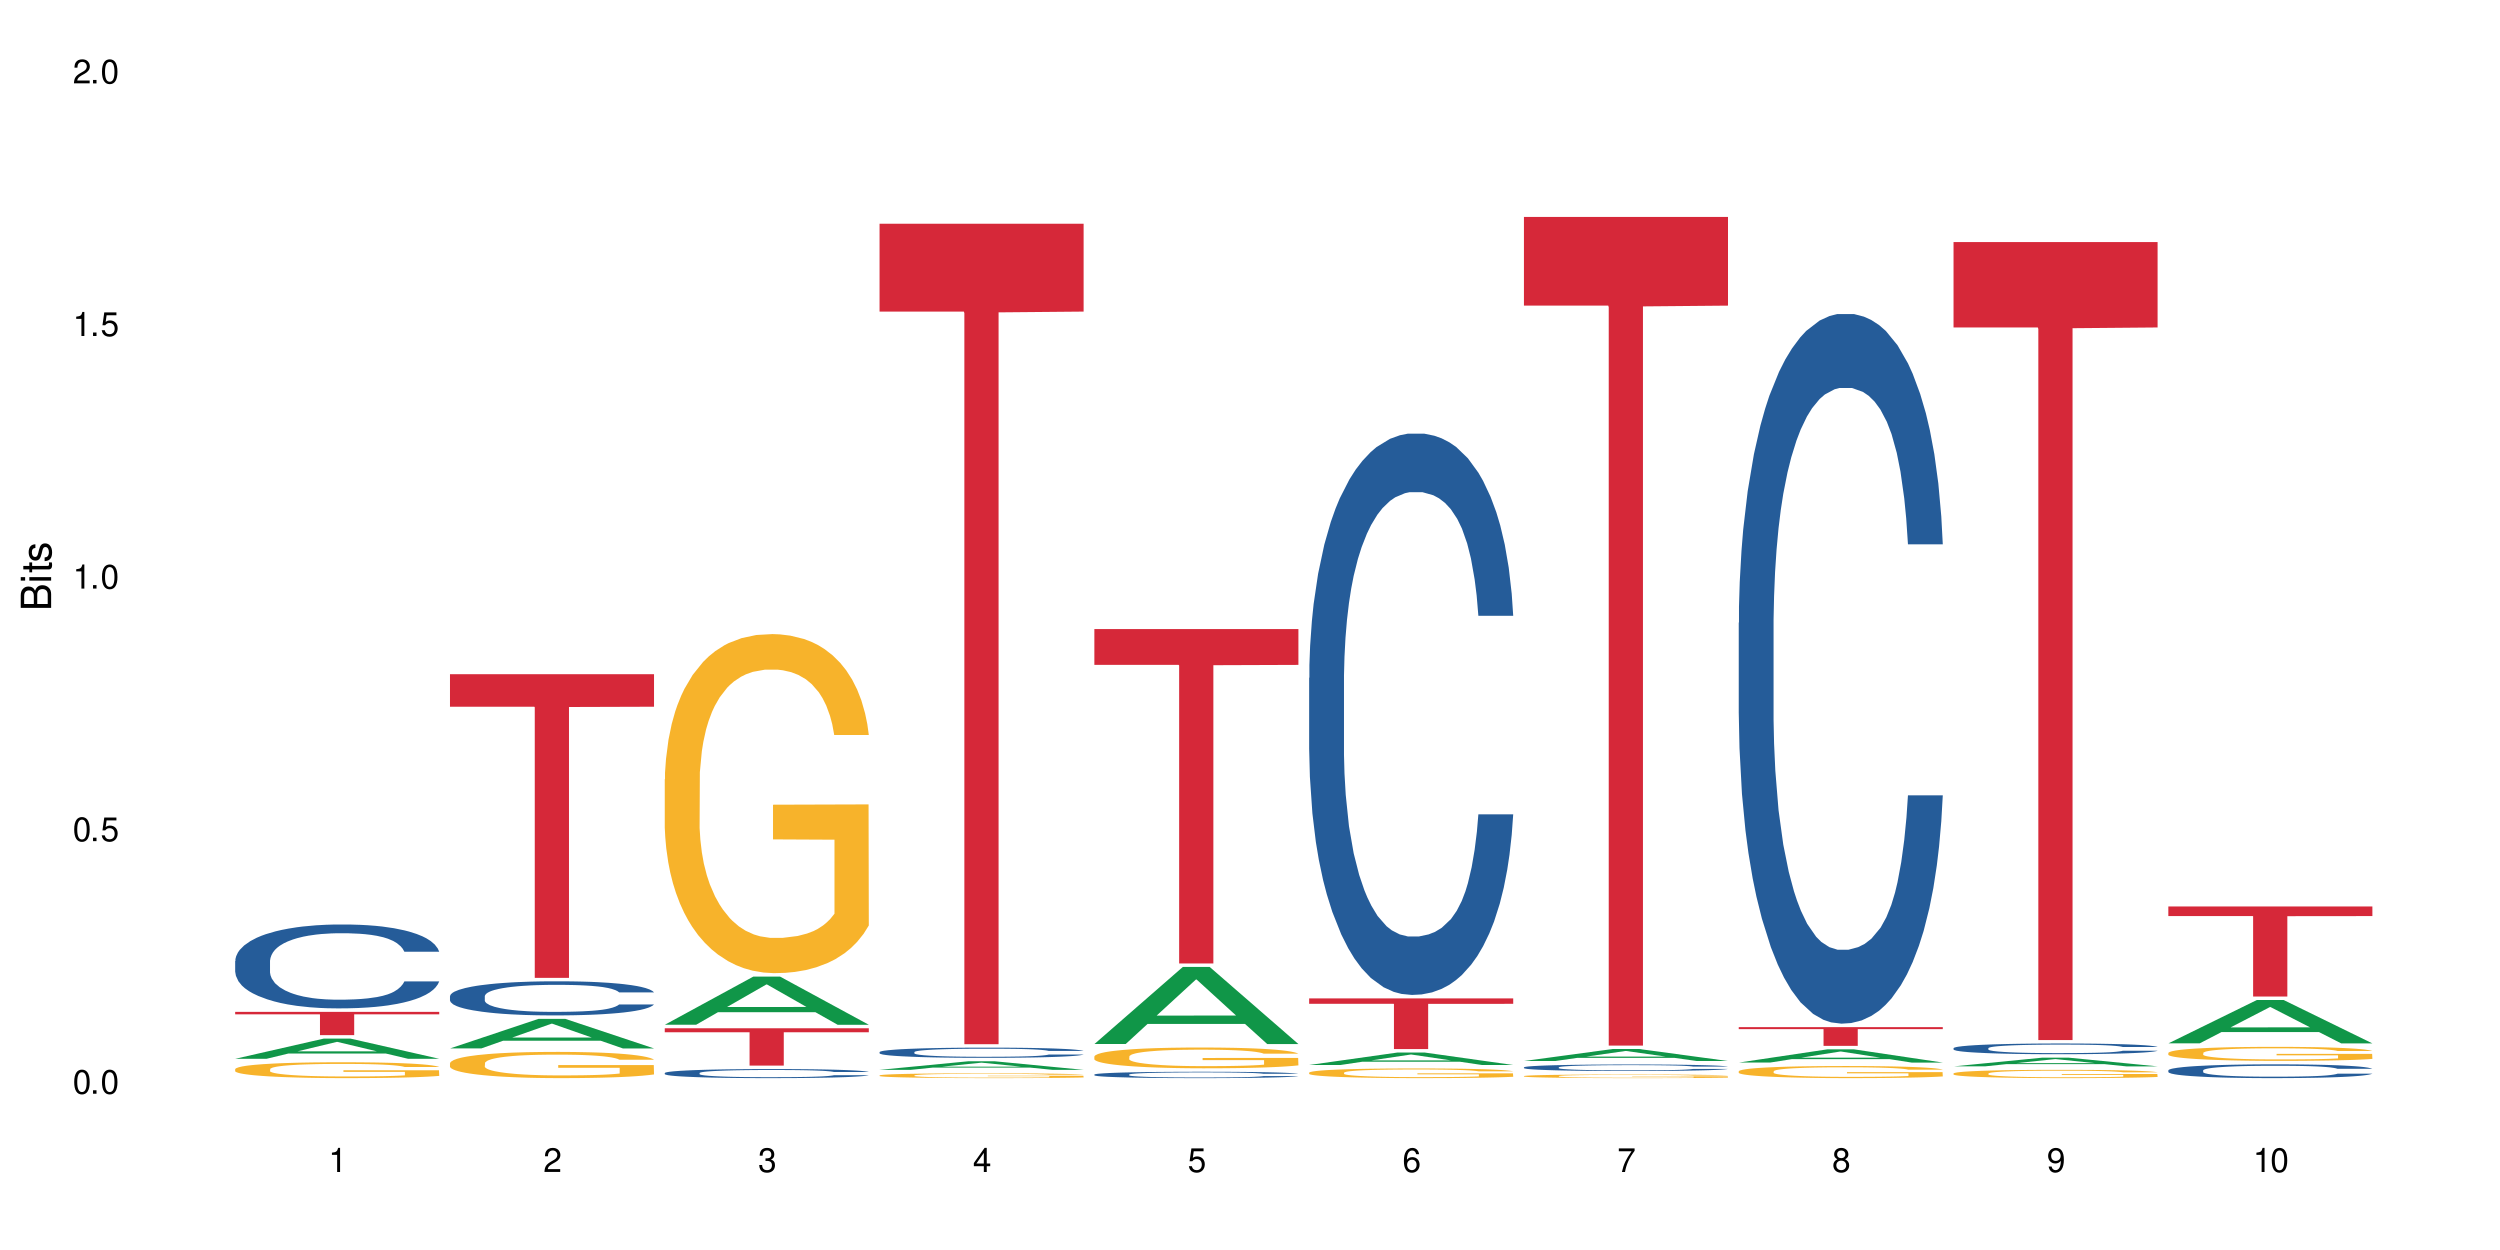 <?xml version="1.0" encoding="UTF-8"?>
<svg xmlns="http://www.w3.org/2000/svg" xmlns:xlink="http://www.w3.org/1999/xlink" width="720" height="360" viewBox="0 0 720 360">
<defs>
<g>
<g id="glyph-0-0">
</g>
<g id="glyph-0-1">
<path d="M 2.641 -6.938 C 2 -6.938 1.422 -6.656 1.078 -6.172 C 0.641 -5.562 0.406 -4.641 0.406 -3.359 C 0.406 -1.016 1.188 0.219 2.641 0.219 C 4.078 0.219 4.859 -1.016 4.859 -3.297 C 4.859 -4.641 4.656 -5.547 4.203 -6.172 C 3.844 -6.656 3.281 -6.938 2.641 -6.938 Z M 2.641 -6.188 C 3.547 -6.188 4 -5.25 4 -3.375 C 4 -1.406 3.562 -0.484 2.625 -0.484 C 1.734 -0.484 1.281 -1.438 1.281 -3.344 C 1.281 -5.25 1.734 -6.188 2.641 -6.188 Z M 2.641 -6.188 "/>
</g>
<g id="glyph-0-2">
<path d="M 1.828 -1 L 0.828 -1 L 0.828 0 L 1.828 0 Z M 1.828 -1 "/>
</g>
<g id="glyph-0-3">
<path d="M 4.562 -6.797 L 1.062 -6.797 L 0.547 -3.094 L 1.328 -3.094 C 1.719 -3.562 2.047 -3.734 2.578 -3.734 C 3.484 -3.734 4.062 -3.109 4.062 -2.094 C 4.062 -1.125 3.484 -0.531 2.578 -0.531 C 1.828 -0.531 1.375 -0.906 1.188 -1.672 L 0.328 -1.672 C 0.453 -1.109 0.547 -0.844 0.75 -0.594 C 1.125 -0.078 1.828 0.219 2.594 0.219 C 3.969 0.219 4.922 -0.781 4.922 -2.219 C 4.922 -3.562 4.031 -4.484 2.719 -4.484 C 2.25 -4.484 1.859 -4.359 1.469 -4.062 L 1.734 -5.969 L 4.562 -5.969 Z M 4.562 -6.797 "/>
</g>
<g id="glyph-0-4">
<path d="M 2.484 -4.938 L 2.484 0 L 3.328 0 L 3.328 -6.938 L 2.766 -6.938 C 2.469 -5.875 2.281 -5.734 0.984 -5.562 L 0.984 -4.938 Z M 2.484 -4.938 "/>
</g>
<g id="glyph-0-5">
<path d="M 4.859 -0.828 L 1.281 -0.828 C 1.359 -1.406 1.672 -1.781 2.5 -2.281 L 3.469 -2.828 C 4.406 -3.344 4.906 -4.062 4.906 -4.906 C 4.906 -5.484 4.672 -6.031 4.266 -6.406 C 3.859 -6.766 3.375 -6.938 2.719 -6.938 C 1.859 -6.938 1.219 -6.625 0.844 -6.031 C 0.609 -5.672 0.5 -5.234 0.484 -4.531 L 1.328 -4.531 C 1.359 -5.016 1.406 -5.281 1.531 -5.516 C 1.75 -5.938 2.188 -6.203 2.703 -6.203 C 3.469 -6.203 4.031 -5.641 4.031 -4.891 C 4.031 -4.344 3.719 -3.859 3.125 -3.516 L 2.234 -3 C 0.812 -2.172 0.406 -1.531 0.328 -0.016 L 4.859 -0.016 Z M 4.859 -0.828 "/>
</g>
<g id="glyph-0-6">
<path d="M 2.125 -3.188 L 2.578 -3.188 C 3.5 -3.188 3.984 -2.766 3.984 -1.922 C 3.984 -1.062 3.469 -0.531 2.594 -0.531 C 1.656 -0.531 1.203 -1 1.156 -2.016 L 0.312 -2.016 C 0.344 -1.453 0.438 -1.094 0.609 -0.781 C 0.953 -0.109 1.625 0.219 2.547 0.219 C 3.953 0.219 4.859 -0.625 4.859 -1.938 C 4.859 -2.828 4.516 -3.297 3.703 -3.594 C 4.344 -3.844 4.656 -4.328 4.656 -5.031 C 4.656 -6.219 3.875 -6.938 2.578 -6.938 C 1.203 -6.938 0.484 -6.172 0.453 -4.703 L 1.297 -4.703 C 1.312 -5.125 1.344 -5.359 1.453 -5.578 C 1.641 -5.969 2.062 -6.203 2.594 -6.203 C 3.344 -6.203 3.797 -5.75 3.797 -5 C 3.797 -4.516 3.609 -4.219 3.25 -4.047 C 3.016 -3.953 2.703 -3.922 2.125 -3.906 Z M 2.125 -3.188 "/>
</g>
<g id="glyph-0-7">
<path d="M 3.141 -1.672 L 3.141 0 L 3.984 0 L 3.984 -1.672 L 4.984 -1.672 L 4.984 -2.438 L 3.984 -2.438 L 3.984 -6.938 L 3.359 -6.938 L 0.266 -2.578 L 0.266 -1.672 Z M 3.141 -2.438 L 1 -2.438 L 3.141 -5.5 Z M 3.141 -2.438 "/>
</g>
<g id="glyph-0-8">
<path d="M 4.781 -5.125 C 4.609 -6.266 3.891 -6.938 2.844 -6.938 C 2.094 -6.938 1.422 -6.578 1.031 -5.953 C 0.594 -5.266 0.406 -4.422 0.406 -3.172 C 0.406 -2 0.578 -1.25 0.984 -0.641 C 1.359 -0.078 1.953 0.219 2.703 0.219 C 3.984 0.219 4.922 -0.75 4.922 -2.094 C 4.922 -3.375 4.062 -4.281 2.844 -4.281 C 2.172 -4.281 1.641 -4.031 1.281 -3.516 C 1.281 -5.234 1.828 -6.188 2.797 -6.188 C 3.391 -6.188 3.797 -5.797 3.938 -5.125 Z M 2.734 -3.531 C 3.547 -3.531 4.062 -2.953 4.062 -2.031 C 4.062 -1.156 3.484 -0.531 2.703 -0.531 C 1.922 -0.531 1.328 -1.188 1.328 -2.078 C 1.328 -2.938 1.906 -3.531 2.734 -3.531 Z M 2.734 -3.531 "/>
</g>
<g id="glyph-0-9">
<path d="M 4.984 -6.797 L 0.438 -6.797 L 0.438 -5.969 L 4.109 -5.969 C 2.5 -3.656 1.828 -2.234 1.328 0 L 2.219 0 C 2.594 -2.172 3.453 -4.047 4.984 -6.094 Z M 4.984 -6.797 "/>
</g>
<g id="glyph-0-10">
<path d="M 3.75 -3.656 C 4.469 -4.094 4.688 -4.438 4.688 -5.078 C 4.688 -6.172 3.844 -6.938 2.641 -6.938 C 1.438 -6.938 0.594 -6.172 0.594 -5.094 C 0.594 -4.438 0.812 -4.094 1.516 -3.656 C 0.734 -3.266 0.359 -2.703 0.359 -1.922 C 0.359 -0.656 1.281 0.219 2.641 0.219 C 3.984 0.219 4.922 -0.656 4.922 -1.922 C 4.922 -2.703 4.531 -3.266 3.75 -3.656 Z M 2.641 -6.188 C 3.359 -6.188 3.812 -5.75 3.812 -5.062 C 3.812 -4.406 3.344 -3.984 2.641 -3.984 C 1.922 -3.984 1.453 -4.406 1.453 -5.078 C 1.453 -5.75 1.922 -6.188 2.641 -6.188 Z M 2.641 -3.266 C 3.484 -3.266 4.062 -2.719 4.062 -1.906 C 4.062 -1.078 3.484 -0.531 2.625 -0.531 C 1.797 -0.531 1.219 -1.094 1.219 -1.906 C 1.219 -2.719 1.781 -3.266 2.641 -3.266 Z M 2.641 -3.266 "/>
</g>
<g id="glyph-0-11">
<path d="M 0.516 -1.578 C 0.672 -0.453 1.406 0.219 2.438 0.219 C 3.188 0.219 3.859 -0.141 4.266 -0.766 C 4.688 -1.453 4.891 -2.297 4.891 -3.547 C 4.891 -4.719 4.703 -5.453 4.312 -6.078 C 3.938 -6.641 3.344 -6.938 2.594 -6.938 C 1.297 -6.938 0.359 -5.969 0.359 -4.625 C 0.359 -3.344 1.234 -2.453 2.453 -2.453 C 3.094 -2.453 3.578 -2.672 4.016 -3.203 C 4 -1.484 3.469 -0.531 2.5 -0.531 C 1.906 -0.531 1.484 -0.906 1.359 -1.578 Z M 2.578 -6.203 C 3.375 -6.203 3.969 -5.531 3.969 -4.641 C 3.969 -3.797 3.391 -3.188 2.547 -3.188 C 1.734 -3.188 1.234 -3.766 1.234 -4.688 C 1.234 -5.562 1.797 -6.203 2.578 -6.203 Z M 2.578 -6.203 "/>
</g>
<g id="glyph-1-0">
</g>
<g id="glyph-1-1">
<path d="M 0 -0.953 L 0 -4.891 C 0 -5.719 -0.234 -6.344 -0.734 -6.797 C -1.188 -7.234 -1.812 -7.469 -2.5 -7.469 C -3.547 -7.469 -4.188 -7 -4.625 -5.875 C -4.984 -6.688 -5.625 -7.094 -6.531 -7.094 C -7.172 -7.094 -7.734 -6.859 -8.141 -6.391 C -8.562 -5.922 -8.75 -5.344 -8.75 -4.5 L -8.75 -0.953 Z M -4.984 -2.062 L -7.766 -2.062 L -7.766 -4.219 C -7.766 -4.844 -7.688 -5.203 -7.453 -5.5 C -7.219 -5.812 -6.859 -5.969 -6.375 -5.969 C -5.891 -5.969 -5.531 -5.812 -5.297 -5.5 C -5.062 -5.203 -4.984 -4.844 -4.984 -4.219 Z M -0.984 -2.062 L -4 -2.062 L -4 -4.781 C -4 -5.766 -3.438 -6.359 -2.484 -6.359 C -1.547 -6.359 -0.984 -5.766 -0.984 -4.781 Z M -0.984 -2.062 "/>
</g>
<g id="glyph-1-2">
<path d="M -6.281 -1.797 L -6.281 -0.797 L 0 -0.797 L 0 -1.797 Z M -8.75 -1.797 L -8.75 -0.797 L -7.484 -0.797 L -7.484 -1.797 Z M -8.75 -1.797 "/>
</g>
<g id="glyph-1-3">
<path d="M -6.281 -3.047 L -6.281 -2.016 L -8.016 -2.016 L -8.016 -1.016 L -6.281 -1.016 L -6.281 -0.172 L -5.469 -0.172 L -5.469 -1.016 L -0.719 -1.016 C -0.078 -1.016 0.281 -1.453 0.281 -2.234 C 0.281 -2.5 0.25 -2.719 0.188 -3.047 L -0.641 -3.047 C -0.609 -2.906 -0.594 -2.766 -0.594 -2.562 C -0.594 -2.141 -0.719 -2.016 -1.156 -2.016 L -5.469 -2.016 L -5.469 -3.047 Z M -6.281 -3.047 "/>
</g>
<g id="glyph-1-4">
<path d="M -4.531 -5.25 C -5.766 -5.25 -6.469 -4.422 -6.469 -2.969 C -6.469 -1.516 -5.719 -0.562 -4.547 -0.562 C -3.562 -0.562 -3.094 -1.062 -2.734 -2.562 L -2.516 -3.484 C -2.344 -4.188 -2.094 -4.469 -1.641 -4.469 C -1.047 -4.469 -0.641 -3.875 -0.641 -3 C -0.641 -2.453 -0.797 -2 -1.062 -1.75 C -1.25 -1.594 -1.422 -1.531 -1.875 -1.469 L -1.875 -0.406 C -0.422 -0.453 0.281 -1.266 0.281 -2.922 C 0.281 -4.5 -0.5 -5.516 -1.719 -5.516 C -2.656 -5.516 -3.172 -4.984 -3.469 -3.734 L -3.703 -2.766 C -3.891 -1.953 -4.156 -1.609 -4.594 -1.609 C -5.188 -1.609 -5.547 -2.125 -5.547 -2.938 C -5.547 -3.75 -5.203 -4.172 -4.531 -4.203 Z M -4.531 -5.25 "/>
</g>
</g>
</defs>
<rect x="-72" y="-36" width="864" height="432" fill="rgb(100%, 100%, 100%)" fill-opacity="1"/>
<path fill-rule="nonzero" fill="rgb(6.275%, 58.824%, 28.235%)" fill-opacity="1" d="M 67.73 304.93 L 67.793 304.922 L 93.223 299.121 L 100.945 299.121 L 126.5 304.934 L 117.52 304.934 L 111.117 303.418 L 83.051 303.418 L 76.773 304.93 L 67.73 304.93 L 85.75 302.789 L 108.543 302.781 L 97.176 300.07 L 97.051 300.062 L 96.926 300.082 L 85.688 302.781 L 85.75 302.789 Z M 67.73 304.93 "/>
<path fill-rule="nonzero" fill="rgb(14.51%, 36.078%, 60%)" fill-opacity="1" d="M 67.73 276.773 L 67.801 276.754 L 67.801 276.223 L 68.02 275.383 L 68.52 274.324 L 69.02 273.598 L 70.312 272.293 L 72.102 271.035 L 73.965 270.062 L 75.328 269.488 L 76.547 269.047 L 79.34 268.23 L 81.133 267.812 L 83.066 267.438 L 85.434 267.062 L 87.152 266.84 L 91.023 266.488 L 93.891 266.332 L 96.113 266.266 L 100.914 266.266 L 103.781 266.355 L 105.859 266.465 L 108.152 266.641 L 110.086 266.84 L 113.457 267.328 L 116.465 267.945 L 117.828 268.297 L 119.977 268.98 L 121.625 269.645 L 122.773 270.219 L 124.062 271.035 L 125.207 272.027 L 126.07 273.156 L 126.5 274.105 L 116.465 274.105 L 115.965 273.223 L 115.391 272.535 L 114.316 271.633 L 113.238 270.992 L 111.734 270.352 L 110.375 269.93 L 108.512 269.512 L 106.863 269.246 L 105.141 269.047 L 103.492 268.918 L 100.34 268.785 L 96.684 268.785 L 95.324 268.828 L 92.527 269.004 L 91.023 269.16 L 88.871 269.469 L 87.367 269.754 L 85.578 270.195 L 84.359 270.57 L 82.852 271.145 L 81.777 271.652 L 80.559 272.383 L 79.844 272.934 L 79.199 273.551 L 78.625 274.281 L 78.195 275.055 L 77.906 275.871 L 77.766 276.664 L 77.766 280.086 L 77.906 280.883 L 78.266 281.809 L 79.199 283.156 L 80.559 284.324 L 82.137 285.254 L 83.641 285.914 L 84.5 286.223 L 85.648 286.578 L 87.441 287.02 L 90.02 287.461 L 91.523 287.637 L 93.816 287.812 L 96.184 287.902 L 99.336 287.902 L 102.133 287.812 L 103.996 287.703 L 105.93 287.527 L 108.582 287.152 L 110.23 286.797 L 111.664 286.379 L 112.738 285.957 L 113.457 285.605 L 114.531 284.922 L 115.391 284.172 L 116.035 283.398 L 116.465 282.648 L 126.5 282.648 L 126.07 283.531 L 125.422 284.391 L 124.777 285.031 L 123.777 285.805 L 122.629 286.488 L 120.98 287.262 L 119.617 287.77 L 117.828 288.32 L 116.18 288.738 L 114.387 289.117 L 111.734 289.559 L 110.016 289.777 L 108.152 289.977 L 105.93 290.152 L 103.137 290.309 L 100.125 290.395 L 97.328 290.418 L 94.32 290.375 L 92.098 290.285 L 89.16 290.086 L 85.504 289.688 L 82.852 289.27 L 80.773 288.852 L 78.984 288.41 L 76.977 287.812 L 74.395 286.84 L 72.82 286.09 L 71.746 285.473 L 70.527 284.613 L 69.664 283.84 L 68.664 282.602 L 67.945 281.035 L 67.73 279.82 Z M 67.73 276.773 "/>
<path fill-rule="nonzero" fill="rgb(96.863%, 70.196%, 16.863%)" fill-opacity="1" d="M 67.73 307.887 L 67.801 307.883 L 67.801 307.801 L 68.09 307.613 L 68.805 307.352 L 69.738 307.141 L 70.742 306.973 L 71.387 306.887 L 72.461 306.762 L 73.395 306.668 L 75.758 306.48 L 78.77 306.305 L 80.418 306.23 L 82.281 306.16 L 84.93 306.082 L 86.148 306.051 L 89.875 305.984 L 94.105 305.941 L 98.762 305.93 L 100.914 305.934 L 103.852 305.949 L 107.863 305.996 L 110.16 306.039 L 111.949 306.082 L 113.812 306.133 L 116.105 306.219 L 118.258 306.316 L 119.977 306.418 L 121.695 306.543 L 123.129 306.676 L 124.348 306.824 L 125.422 307 L 126.07 307.145 L 126.5 307.289 L 116.535 307.289 L 115.965 307.145 L 115.32 307.031 L 114.242 306.895 L 113.168 306.793 L 112.094 306.715 L 110.086 306.605 L 108.367 306.539 L 106.215 306.48 L 104.137 306.441 L 101.773 306.418 L 100.34 306.41 L 96.543 306.41 L 93.102 306.438 L 91.094 306.473 L 89.66 306.508 L 87.656 306.57 L 86.438 306.617 L 85.719 306.652 L 83.57 306.781 L 82.137 306.898 L 81.348 306.977 L 80.344 307.102 L 79.629 307.215 L 78.84 307.383 L 78.41 307.508 L 77.836 307.793 L 77.766 308.543 L 77.98 308.703 L 78.41 308.871 L 78.984 309.023 L 79.844 309.18 L 80.703 309.301 L 82.207 309.465 L 83.496 309.574 L 84.5 309.645 L 86.438 309.758 L 87.227 309.793 L 89.09 309.871 L 91.023 309.93 L 93.387 309.977 L 95.18 310.004 L 98.047 310.023 L 101.703 310.023 L 106 310 L 108.727 309.965 L 110.59 309.934 L 111.809 309.902 L 113.312 309.859 L 114.387 309.816 L 115.391 309.77 L 116.609 309.699 L 116.609 308.703 L 98.906 308.695 L 98.906 308.23 L 126.426 308.227 L 126.5 309.859 L 124.992 309.969 L 123.129 310.078 L 121.34 310.164 L 119.477 310.234 L 116.824 310.312 L 114.672 310.363 L 111.375 310.422 L 108.367 310.457 L 105.215 310.484 L 102.418 310.496 L 99.121 310.5 L 96.184 310.492 L 93.031 310.469 L 90.52 310.434 L 88.227 310.391 L 85.934 310.336 L 83.066 310.25 L 81.203 310.18 L 79.27 310.09 L 77.336 309.988 L 75.613 309.875 L 74.469 309.785 L 73.32 309.688 L 72.102 309.562 L 70.957 309.418 L 70.098 309.289 L 69.309 309.145 L 68.734 309.008 L 68.16 308.816 L 67.875 308.668 L 67.73 308.539 Z M 67.73 307.887 "/>
<path fill-rule="nonzero" fill="rgb(83.922%, 15.686%, 22.353%)" fill-opacity="1" d="M 67.73 291.414 L 126.5 291.414 L 126.5 292.133 L 102.008 292.137 L 102.008 298.125 L 92.152 298.125 L 92.152 292.145 L 92.008 292.133 L 67.73 292.133 Z M 67.73 291.414 "/>
<path fill-rule="nonzero" fill="rgb(6.275%, 58.824%, 28.235%)" fill-opacity="1" d="M 129.594 301.941 L 129.656 301.934 L 155.082 293.434 L 162.805 293.434 L 188.359 301.949 L 179.383 301.949 L 172.977 299.727 L 144.91 299.727 L 138.633 301.941 L 129.594 301.941 L 147.613 298.809 L 170.402 298.801 L 159.039 294.824 L 158.914 294.816 L 158.789 294.84 L 147.547 298.801 L 147.613 298.809 Z M 129.594 301.941 "/>
<path fill-rule="nonzero" fill="rgb(14.51%, 36.078%, 60%)" fill-opacity="1" d="M 129.594 286.891 L 129.664 286.883 L 129.664 286.668 L 129.879 286.324 L 130.379 285.895 L 130.883 285.598 L 132.172 285.07 L 133.965 284.559 L 135.828 284.164 L 137.188 283.93 L 138.406 283.75 L 141.203 283.418 L 142.992 283.246 L 144.93 283.094 L 147.293 282.941 L 149.016 282.852 L 152.883 282.707 L 155.75 282.645 L 157.973 282.617 L 162.773 282.617 L 165.641 282.656 L 167.719 282.699 L 170.012 282.77 L 171.949 282.852 L 175.316 283.051 L 178.324 283.301 L 179.688 283.445 L 181.836 283.723 L 183.484 283.992 L 184.633 284.227 L 185.922 284.559 L 187.07 284.961 L 187.93 285.418 L 188.359 285.805 L 178.324 285.805 L 177.824 285.445 L 177.25 285.168 L 176.176 284.801 L 175.102 284.539 L 173.598 284.277 L 172.234 284.109 L 170.371 283.938 L 168.723 283.832 L 167.004 283.75 L 165.355 283.695 L 162.199 283.641 L 158.547 283.641 L 157.184 283.66 L 154.391 283.73 L 152.883 283.793 L 150.734 283.922 L 149.23 284.035 L 147.438 284.215 L 146.219 284.367 L 144.715 284.602 L 143.641 284.809 L 142.422 285.105 L 141.703 285.328 L 141.059 285.582 L 140.484 285.875 L 140.055 286.191 L 139.77 286.523 L 139.625 286.848 L 139.625 288.238 L 139.77 288.559 L 140.129 288.938 L 141.059 289.484 L 142.422 289.961 L 143.996 290.336 L 145.504 290.605 L 146.363 290.73 L 147.508 290.875 L 149.301 291.055 L 151.879 291.234 L 153.387 291.309 L 155.68 291.379 L 158.043 291.414 L 161.199 291.414 L 163.992 291.379 L 165.855 291.332 L 167.789 291.262 L 170.441 291.109 L 172.09 290.965 L 173.523 290.797 L 174.598 290.625 L 175.316 290.48 L 176.391 290.203 L 177.25 289.898 L 177.895 289.582 L 178.324 289.277 L 188.359 289.277 L 187.93 289.637 L 187.285 289.988 L 186.641 290.246 L 185.637 290.562 L 184.488 290.84 L 182.84 291.152 L 181.48 291.359 L 179.688 291.586 L 178.039 291.754 L 176.246 291.906 L 173.598 292.086 L 171.875 292.176 L 170.012 292.258 L 167.789 292.328 L 164.996 292.395 L 161.984 292.43 L 159.191 292.438 L 156.18 292.418 L 153.957 292.383 L 151.02 292.305 L 147.367 292.141 L 144.715 291.973 L 142.637 291.801 L 140.844 291.621 L 138.836 291.379 L 136.258 290.984 L 134.68 290.68 L 133.605 290.426 L 132.387 290.078 L 131.527 289.762 L 130.523 289.262 L 129.809 288.625 L 129.594 288.129 Z M 129.594 286.891 "/>
<path fill-rule="nonzero" fill="rgb(96.863%, 70.196%, 16.863%)" fill-opacity="1" d="M 129.594 306.184 L 129.664 306.176 L 129.664 306.035 L 129.949 305.727 L 130.668 305.297 L 131.598 304.945 L 132.602 304.672 L 133.246 304.527 L 134.32 304.32 L 135.254 304.168 L 137.617 303.855 L 140.629 303.566 L 142.277 303.441 L 144.141 303.324 L 146.793 303.195 L 148.012 303.145 L 151.738 303.035 L 155.965 302.969 L 160.625 302.945 L 162.773 302.953 L 165.711 302.98 L 169.727 303.059 L 172.02 303.125 L 173.812 303.195 L 175.676 303.285 L 177.969 303.422 L 180.117 303.586 L 181.836 303.754 L 183.559 303.961 L 184.992 304.18 L 186.211 304.422 L 187.285 304.711 L 187.93 304.953 L 188.359 305.195 L 178.398 305.195 L 177.824 304.953 L 177.18 304.766 L 176.105 304.539 L 175.031 304.375 L 173.953 304.242 L 171.949 304.062 L 170.227 303.953 L 168.078 303.855 L 166 303.793 L 163.633 303.754 L 162.199 303.738 L 158.402 303.738 L 154.961 303.789 L 152.957 303.844 L 151.523 303.898 L 149.516 304 L 148.297 304.086 L 147.582 304.141 L 145.43 304.355 L 143.996 304.547 L 143.207 304.68 L 142.207 304.887 L 141.488 305.07 L 140.699 305.348 L 140.27 305.555 L 139.695 306.023 L 139.625 307.266 L 139.84 307.527 L 140.27 307.809 L 140.844 308.059 L 141.703 308.32 L 142.562 308.52 L 144.07 308.789 L 145.359 308.969 L 146.363 309.086 L 148.297 309.273 L 149.086 309.336 L 150.949 309.457 L 152.883 309.555 L 155.25 309.637 L 157.039 309.68 L 159.906 309.715 L 163.562 309.715 L 167.863 309.672 L 170.586 309.617 L 172.449 309.562 L 173.668 309.516 L 175.172 309.438 L 176.246 309.367 L 177.25 309.293 L 178.469 309.176 L 178.469 307.527 L 160.766 307.52 L 160.766 306.746 L 188.289 306.742 L 188.359 309.438 L 186.855 309.625 L 184.992 309.805 L 183.199 309.941 L 181.336 310.059 L 178.684 310.191 L 176.535 310.273 L 173.238 310.371 L 170.227 310.43 L 167.074 310.473 L 164.277 310.492 L 160.984 310.5 L 158.043 310.488 L 154.891 310.445 L 152.383 310.391 L 150.09 310.32 L 147.797 310.23 L 144.93 310.086 L 143.066 309.969 L 141.129 309.824 L 139.195 309.652 L 137.477 309.465 L 136.328 309.32 L 135.184 309.156 L 133.965 308.949 L 132.816 308.715 L 131.957 308.5 L 131.168 308.258 L 130.594 308.031 L 130.023 307.719 L 129.734 307.473 L 129.594 307.258 Z M 129.594 306.184 "/>
<path fill-rule="nonzero" fill="rgb(83.922%, 15.686%, 22.353%)" fill-opacity="1" d="M 129.594 194.172 L 188.359 194.172 L 188.359 203.535 L 163.867 203.617 L 163.867 281.621 L 154.012 281.621 L 154.012 203.699 L 153.871 203.535 L 129.594 203.535 Z M 129.594 194.172 "/>
<path fill-rule="nonzero" fill="rgb(6.275%, 58.824%, 28.235%)" fill-opacity="1" d="M 191.453 295.125 L 191.516 295.109 L 216.945 281.266 L 224.668 281.266 L 250.219 295.137 L 241.242 295.137 L 234.84 291.516 L 206.773 291.516 L 200.492 295.125 L 191.453 295.125 L 209.473 290.02 L 232.266 290.004 L 220.898 283.531 L 220.773 283.52 L 220.648 283.559 L 209.41 290.004 L 209.473 290.02 Z M 191.453 295.125 "/>
<path fill-rule="nonzero" fill="rgb(14.51%, 36.078%, 60%)" fill-opacity="1" d="M 191.453 309.023 L 191.523 309.023 L 191.523 308.965 L 191.738 308.875 L 192.242 308.762 L 192.742 308.68 L 194.031 308.539 L 195.824 308.402 L 197.688 308.301 L 199.051 308.238 L 200.27 308.188 L 203.062 308.102 L 204.855 308.055 L 206.789 308.016 L 209.156 307.973 L 210.875 307.949 L 214.746 307.914 L 217.613 307.895 L 219.832 307.887 L 224.637 307.887 L 227.5 307.898 L 229.582 307.91 L 231.875 307.93 L 233.809 307.949 L 237.176 308.004 L 240.188 308.07 L 241.547 308.109 L 243.699 308.184 L 245.348 308.254 L 246.492 308.316 L 247.785 308.402 L 248.93 308.512 L 249.789 308.633 L 250.219 308.734 L 240.188 308.734 L 239.684 308.641 L 239.113 308.566 L 238.035 308.469 L 236.961 308.398 L 235.457 308.332 L 234.094 308.285 L 232.23 308.238 L 230.582 308.211 L 228.863 308.188 L 227.215 308.176 L 224.062 308.16 L 220.406 308.16 L 219.043 308.164 L 216.25 308.184 L 214.746 308.203 L 212.594 308.234 L 211.09 308.266 L 209.297 308.312 L 208.078 308.355 L 206.574 308.418 L 205.5 308.473 L 204.281 308.551 L 203.566 308.609 L 202.918 308.676 L 202.348 308.754 L 201.918 308.84 L 201.629 308.926 L 201.484 309.012 L 201.484 309.383 L 201.629 309.469 L 201.988 309.57 L 202.918 309.715 L 204.281 309.84 L 205.859 309.941 L 207.363 310.012 L 208.223 310.047 L 209.371 310.086 L 211.16 310.133 L 213.742 310.18 L 215.246 310.199 L 217.539 310.219 L 219.906 310.227 L 223.059 310.227 L 225.852 310.219 L 227.715 310.207 L 229.652 310.188 L 232.305 310.148 L 233.953 310.109 L 235.387 310.062 L 236.461 310.02 L 237.176 309.98 L 238.254 309.906 L 239.113 309.824 L 239.758 309.742 L 240.188 309.66 L 250.219 309.66 L 249.789 309.754 L 249.145 309.848 L 248.5 309.918 L 247.496 310 L 246.352 310.074 L 244.703 310.16 L 243.34 310.215 L 241.547 310.273 L 239.898 310.32 L 238.109 310.359 L 235.457 310.406 L 233.738 310.43 L 231.875 310.453 L 229.652 310.473 L 226.855 310.488 L 223.848 310.496 L 221.051 310.5 L 218.043 310.496 L 215.82 310.484 L 212.883 310.465 L 209.227 310.422 L 206.574 310.375 L 204.496 310.332 L 202.703 310.281 L 200.699 310.219 L 198.117 310.113 L 196.543 310.031 L 195.465 309.965 L 194.246 309.871 L 193.387 309.789 L 192.383 309.656 L 191.668 309.484 L 191.453 309.355 Z M 191.453 309.023 "/>
<path fill-rule="nonzero" fill="rgb(96.863%, 70.196%, 16.863%)" fill-opacity="1" d="M 191.453 224.441 L 191.523 224.352 L 191.523 222.566 L 191.812 218.555 L 192.527 213.023 L 193.461 208.477 L 194.461 204.91 L 195.109 203.035 L 196.184 200.359 L 197.113 198.398 L 199.48 194.387 L 202.488 190.641 L 204.137 189.035 L 206 187.52 L 208.652 185.824 L 209.871 185.199 L 213.598 183.773 L 217.828 182.879 L 222.484 182.613 L 224.637 182.703 L 227.574 183.059 L 231.586 184.039 L 233.879 184.934 L 235.672 185.824 L 237.535 186.984 L 239.828 188.766 L 241.98 190.906 L 243.699 193.047 L 245.418 195.723 L 246.852 198.578 L 248.07 201.699 L 249.145 205.445 L 249.789 208.566 L 250.219 211.688 L 240.258 211.688 L 239.684 208.566 L 239.039 206.156 L 237.965 203.215 L 236.891 201.074 L 235.816 199.379 L 233.809 197.062 L 232.09 195.633 L 229.938 194.387 L 227.859 193.582 L 225.496 193.047 L 224.062 192.871 L 220.262 192.871 L 216.824 193.492 L 214.816 194.207 L 213.383 194.922 L 211.375 196.258 L 210.156 197.328 L 209.441 198.043 L 207.293 200.809 L 205.859 203.305 L 205.07 205 L 204.066 207.676 L 203.348 210.082 L 202.562 213.648 L 202.133 216.324 L 201.559 222.391 L 201.484 238.441 L 201.703 241.832 L 202.133 245.488 L 202.703 248.699 L 203.566 252.086 L 204.426 254.676 L 205.93 258.152 L 207.219 260.473 L 208.223 261.988 L 210.156 264.395 L 210.945 265.199 L 212.809 266.805 L 214.746 268.051 L 217.109 269.121 L 218.902 269.656 L 221.77 270.102 L 225.422 270.102 L 229.723 269.566 L 232.445 268.855 L 234.309 268.141 L 235.527 267.516 L 237.035 266.535 L 238.109 265.645 L 239.113 264.664 L 240.332 263.148 L 240.332 241.832 L 222.629 241.742 L 222.629 231.754 L 250.148 231.664 L 250.219 266.535 L 248.715 268.945 L 246.852 271.262 L 245.059 273.047 L 243.195 274.562 L 240.547 276.258 L 238.395 277.328 L 235.098 278.574 L 232.09 279.379 L 228.934 279.914 L 226.141 280.18 L 222.844 280.27 L 219.906 280.09 L 216.75 279.555 L 214.242 278.844 L 211.949 277.949 L 209.656 276.793 L 206.789 274.918 L 204.926 273.402 L 202.992 271.531 L 201.055 269.301 L 199.336 266.891 L 198.191 265.02 L 197.043 262.879 L 195.824 260.203 L 194.68 257.172 L 193.816 254.406 L 193.031 251.285 L 192.457 248.344 L 191.883 244.328 L 191.598 241.117 L 191.453 238.352 Z M 191.453 224.441 "/>
<path fill-rule="nonzero" fill="rgb(83.922%, 15.686%, 22.353%)" fill-opacity="1" d="M 191.453 296.133 L 250.219 296.133 L 250.219 297.285 L 225.727 297.293 L 225.727 306.891 L 215.875 306.891 L 215.875 297.305 L 215.73 297.285 L 191.453 297.285 Z M 191.453 296.133 "/>
<path fill-rule="nonzero" fill="rgb(6.275%, 58.824%, 28.235%)" fill-opacity="1" d="M 253.312 308.113 L 253.375 308.109 L 278.805 305.652 L 286.527 305.652 L 312.082 308.117 L 303.102 308.117 L 296.699 307.473 L 268.633 307.473 L 262.355 308.113 L 253.312 308.113 L 271.332 307.207 L 294.125 307.203 L 282.762 306.055 L 282.633 306.055 L 282.508 306.062 L 271.27 307.203 L 271.332 307.207 Z M 253.312 308.113 "/>
<path fill-rule="nonzero" fill="rgb(14.51%, 36.078%, 60%)" fill-opacity="1" d="M 253.312 302.996 L 253.387 302.996 L 253.387 302.93 L 253.602 302.828 L 254.102 302.699 L 254.605 302.609 L 255.895 302.453 L 257.684 302.301 L 259.547 302.18 L 260.91 302.113 L 262.129 302.059 L 264.922 301.957 L 266.715 301.906 L 268.652 301.863 L 271.016 301.816 L 272.734 301.789 L 276.605 301.746 L 279.473 301.727 L 281.695 301.719 L 286.496 301.719 L 289.363 301.73 L 291.441 301.742 L 293.734 301.766 L 295.668 301.789 L 299.039 301.848 L 302.047 301.922 L 303.41 301.965 L 305.559 302.051 L 307.207 302.129 L 308.355 302.199 L 309.645 302.301 L 310.793 302.422 L 311.652 302.559 L 312.082 302.672 L 302.047 302.672 L 301.547 302.566 L 300.973 302.48 L 299.898 302.371 L 298.824 302.293 L 297.316 302.215 L 295.957 302.164 L 294.094 302.113 L 292.445 302.082 L 290.723 302.059 L 289.074 302.043 L 285.922 302.027 L 282.266 302.027 L 280.906 302.031 L 278.109 302.051 L 276.605 302.07 L 274.457 302.109 L 272.949 302.145 L 271.16 302.199 L 269.941 302.242 L 268.434 302.312 L 267.359 302.375 L 266.141 302.465 L 265.426 302.531 L 264.781 302.605 L 264.207 302.695 L 263.777 302.789 L 263.492 302.887 L 263.348 302.984 L 263.348 303.402 L 263.492 303.496 L 263.848 303.609 L 264.781 303.773 L 266.141 303.918 L 267.719 304.031 L 269.223 304.109 L 270.082 304.148 L 271.23 304.191 L 273.023 304.246 L 275.602 304.297 L 277.105 304.32 L 279.402 304.34 L 281.766 304.352 L 284.918 304.352 L 287.715 304.34 L 289.578 304.328 L 291.512 304.305 L 294.164 304.262 L 295.812 304.219 L 297.246 304.168 L 298.32 304.117 L 299.039 304.074 L 300.113 303.988 L 300.973 303.898 L 301.617 303.805 L 302.047 303.711 L 312.082 303.711 L 311.652 303.82 L 311.008 303.926 L 310.363 304.004 L 309.359 304.098 L 308.211 304.18 L 306.562 304.273 L 305.203 304.336 L 303.41 304.402 L 301.762 304.453 L 299.969 304.5 L 297.316 304.555 L 295.598 304.578 L 293.734 304.605 L 291.512 304.625 L 288.719 304.645 L 285.707 304.656 L 282.914 304.656 L 279.902 304.652 L 277.68 304.641 L 274.742 304.617 L 271.086 304.57 L 268.434 304.52 L 266.355 304.469 L 264.566 304.414 L 262.559 304.34 L 259.98 304.223 L 258.402 304.133 L 257.328 304.055 L 256.109 303.953 L 255.25 303.855 L 254.246 303.707 L 253.527 303.516 L 253.312 303.367 Z M 253.312 302.996 "/>
<path fill-rule="nonzero" fill="rgb(96.863%, 70.196%, 16.863%)" fill-opacity="1" d="M 253.312 309.707 L 253.387 309.707 L 253.387 309.68 L 253.672 309.621 L 254.387 309.543 L 255.32 309.48 L 256.324 309.43 L 256.969 309.402 L 258.043 309.363 L 258.977 309.336 L 261.34 309.277 L 264.352 309.227 L 266 309.203 L 267.863 309.18 L 270.516 309.156 L 271.73 309.148 L 275.461 309.129 L 279.688 309.117 L 284.348 309.113 L 286.496 309.113 L 289.434 309.117 L 293.449 309.133 L 295.742 309.145 L 297.531 309.156 L 299.395 309.172 L 301.691 309.199 L 303.84 309.23 L 305.559 309.262 L 307.281 309.297 L 308.715 309.34 L 309.93 309.383 L 311.008 309.438 L 311.652 309.48 L 312.082 309.523 L 302.121 309.523 L 301.547 309.48 L 300.902 309.445 L 299.824 309.406 L 298.75 309.375 L 297.676 309.352 L 295.668 309.316 L 293.949 309.297 L 291.801 309.277 L 289.723 309.27 L 287.355 309.262 L 285.922 309.258 L 282.125 309.258 L 278.684 309.266 L 276.676 309.277 L 275.242 309.285 L 273.238 309.305 L 272.02 309.32 L 271.301 309.332 L 269.152 309.371 L 267.719 309.406 L 266.93 309.43 L 265.926 309.469 L 265.211 309.504 L 264.422 309.555 L 263.992 309.59 L 263.418 309.676 L 263.348 309.906 L 263.562 309.953 L 263.992 310.004 L 264.566 310.051 L 265.426 310.098 L 266.285 310.137 L 267.789 310.188 L 269.082 310.219 L 270.082 310.242 L 272.02 310.273 L 272.809 310.285 L 274.672 310.309 L 276.605 310.328 L 278.973 310.34 L 280.762 310.348 L 283.629 310.355 L 287.285 310.355 L 291.586 310.348 L 294.309 310.34 L 296.172 310.328 L 297.391 310.32 L 298.895 310.305 L 299.969 310.293 L 300.973 310.277 L 302.191 310.258 L 302.191 309.953 L 284.488 309.953 L 284.488 309.809 L 312.008 309.809 L 312.082 310.305 L 310.578 310.34 L 308.715 310.371 L 306.922 310.398 L 305.059 310.418 L 302.406 310.441 L 300.258 310.457 L 296.961 310.477 L 293.949 310.488 L 290.797 310.496 L 288 310.5 L 284.703 310.5 L 281.766 310.496 L 278.613 310.488 L 276.105 310.48 L 273.812 310.469 L 271.516 310.449 L 268.652 310.426 L 266.789 310.402 L 264.852 310.375 L 262.918 310.344 L 261.195 310.309 L 260.051 310.285 L 258.902 310.254 L 257.684 310.215 L 256.539 310.172 L 255.68 310.133 L 254.891 310.09 L 254.316 310.047 L 253.742 309.988 L 253.457 309.945 L 253.312 309.902 Z M 253.312 309.707 "/>
<path fill-rule="nonzero" fill="rgb(83.922%, 15.686%, 22.353%)" fill-opacity="1" d="M 253.312 64.445 L 312.082 64.445 L 312.082 89.738 L 287.59 89.961 L 287.59 300.723 L 277.734 300.723 L 277.734 90.184 L 277.594 89.738 L 253.312 89.738 Z M 253.312 64.445 "/>
<path fill-rule="nonzero" fill="rgb(6.275%, 58.824%, 28.235%)" fill-opacity="1" d="M 315.176 300.668 L 315.238 300.648 L 340.664 278.477 L 348.387 278.477 L 373.941 300.688 L 364.965 300.688 L 358.559 294.891 L 330.496 294.891 L 324.215 300.668 L 315.176 300.668 L 333.195 292.492 L 355.984 292.473 L 344.621 282.105 L 344.496 282.086 L 344.371 282.148 L 333.133 292.473 L 333.195 292.492 Z M 315.176 300.668 "/>
<path fill-rule="nonzero" fill="rgb(14.51%, 36.078%, 60%)" fill-opacity="1" d="M 315.176 309.465 L 315.246 309.461 L 315.246 309.422 L 315.461 309.359 L 315.961 309.277 L 316.465 309.223 L 317.754 309.125 L 319.547 309.027 L 321.41 308.953 L 322.77 308.91 L 323.988 308.879 L 326.785 308.816 L 328.578 308.785 L 330.512 308.754 L 332.875 308.727 L 334.598 308.711 L 338.465 308.684 L 341.332 308.672 L 343.555 308.668 L 348.355 308.668 L 351.223 308.672 L 353.301 308.68 L 355.594 308.695 L 357.531 308.711 L 360.898 308.746 L 363.91 308.793 L 365.27 308.82 L 367.422 308.871 L 369.07 308.922 L 370.215 308.965 L 371.504 309.027 L 372.652 309.105 L 373.512 309.188 L 373.941 309.262 L 363.91 309.262 L 363.406 309.195 L 362.832 309.141 L 361.758 309.074 L 360.684 309.023 L 359.18 308.977 L 357.816 308.945 L 355.953 308.914 L 354.305 308.891 L 352.586 308.879 L 350.938 308.867 L 347.785 308.855 L 344.129 308.855 L 342.766 308.859 L 339.973 308.875 L 338.465 308.887 L 336.316 308.91 L 334.812 308.93 L 333.02 308.965 L 331.801 308.992 L 330.297 309.035 L 329.223 309.074 L 328.004 309.129 L 327.285 309.172 L 326.641 309.219 L 326.066 309.273 L 325.637 309.332 L 325.352 309.395 L 325.207 309.457 L 325.207 309.715 L 325.352 309.777 L 325.711 309.848 L 326.641 309.949 L 328.004 310.039 L 329.578 310.109 L 331.086 310.16 L 331.945 310.184 L 333.09 310.207 L 334.883 310.242 L 337.465 310.277 L 338.969 310.289 L 341.262 310.301 L 343.625 310.309 L 346.781 310.309 L 349.574 310.301 L 351.438 310.293 L 353.375 310.281 L 356.023 310.254 L 357.672 310.227 L 359.105 310.195 L 360.184 310.16 L 360.898 310.133 L 361.973 310.082 L 362.832 310.027 L 363.48 309.969 L 363.91 309.91 L 373.941 309.91 L 373.512 309.977 L 372.867 310.043 L 372.223 310.09 L 371.219 310.148 L 370.07 310.203 L 368.422 310.262 L 367.062 310.301 L 365.27 310.34 L 363.621 310.371 L 361.832 310.402 L 359.18 310.434 L 357.457 310.453 L 355.594 310.465 L 353.375 310.48 L 350.578 310.492 L 347.57 310.5 L 344.773 310.5 L 341.762 310.496 L 339.543 310.488 L 336.602 310.477 L 332.949 310.445 L 330.297 310.414 L 328.219 310.383 L 326.426 310.348 L 324.418 310.301 L 321.84 310.23 L 320.262 310.172 L 319.188 310.125 L 317.969 310.059 L 317.109 310 L 316.105 309.906 L 315.391 309.789 L 315.176 309.695 Z M 315.176 309.465 "/>
<path fill-rule="nonzero" fill="rgb(96.863%, 70.196%, 16.863%)" fill-opacity="1" d="M 315.176 304.25 L 315.246 304.242 L 315.246 304.133 L 315.531 303.887 L 316.25 303.547 L 317.18 303.27 L 318.184 303.051 L 318.828 302.938 L 319.906 302.773 L 320.836 302.652 L 323.203 302.406 L 326.211 302.176 L 327.859 302.078 L 329.723 301.984 L 332.375 301.883 L 333.594 301.844 L 337.32 301.754 L 341.547 301.699 L 346.207 301.684 L 348.355 301.691 L 351.297 301.711 L 355.309 301.773 L 357.602 301.828 L 359.395 301.883 L 361.258 301.953 L 363.551 302.062 L 365.699 302.191 L 367.422 302.324 L 369.141 302.488 L 370.574 302.664 L 371.793 302.855 L 372.867 303.086 L 373.512 303.273 L 373.941 303.465 L 363.98 303.465 L 363.406 303.273 L 362.762 303.129 L 361.688 302.949 L 360.613 302.816 L 359.535 302.711 L 357.531 302.57 L 355.809 302.484 L 353.66 302.406 L 351.582 302.355 L 349.215 302.324 L 347.785 302.312 L 343.984 302.312 L 340.547 302.352 L 338.539 302.395 L 337.105 302.438 L 335.098 302.52 L 333.879 302.586 L 333.164 302.629 L 331.012 302.801 L 329.578 302.953 L 328.793 303.059 L 327.789 303.219 L 327.07 303.367 L 326.281 303.586 L 325.852 303.75 L 325.281 304.121 L 325.207 305.105 L 325.422 305.312 L 325.852 305.539 L 326.426 305.734 L 327.285 305.941 L 328.145 306.102 L 329.652 306.312 L 330.941 306.457 L 331.945 306.551 L 333.879 306.695 L 334.668 306.746 L 336.531 306.844 L 338.465 306.922 L 340.832 306.988 L 342.625 307.02 L 345.488 307.047 L 349.145 307.047 L 353.445 307.016 L 356.168 306.969 L 358.031 306.926 L 359.25 306.887 L 360.754 306.828 L 361.832 306.773 L 362.832 306.715 L 364.051 306.621 L 364.051 305.312 L 346.352 305.309 L 346.352 304.695 L 373.871 304.691 L 373.941 306.828 L 372.438 306.977 L 370.574 307.117 L 368.781 307.227 L 366.918 307.32 L 364.266 307.426 L 362.117 307.488 L 358.82 307.566 L 355.809 307.617 L 352.656 307.648 L 349.863 307.664 L 346.566 307.672 L 343.625 307.66 L 340.473 307.625 L 337.965 307.582 L 335.672 307.527 L 333.379 307.457 L 330.512 307.344 L 328.648 307.25 L 326.715 307.133 L 324.777 306.996 L 323.059 306.852 L 321.91 306.734 L 320.766 306.605 L 319.547 306.441 L 318.398 306.254 L 317.539 306.086 L 316.75 305.895 L 316.18 305.715 L 315.605 305.469 L 315.316 305.27 L 315.176 305.102 Z M 315.176 304.25 "/>
<path fill-rule="nonzero" fill="rgb(83.922%, 15.686%, 22.353%)" fill-opacity="1" d="M 315.176 181.18 L 373.941 181.18 L 373.941 191.488 L 349.449 191.578 L 349.449 277.48 L 339.594 277.48 L 339.594 191.668 L 339.453 191.488 L 315.176 191.488 Z M 315.176 181.18 "/>
<path fill-rule="nonzero" fill="rgb(6.275%, 58.824%, 28.235%)" fill-opacity="1" d="M 377.035 306.715 L 377.098 306.711 L 402.527 303.121 L 410.25 303.121 L 435.805 306.719 L 426.824 306.719 L 420.422 305.777 L 392.355 305.777 L 386.078 306.715 L 377.035 306.715 L 395.055 305.391 L 417.848 305.387 L 406.48 303.707 L 406.355 303.707 L 406.23 303.715 L 394.992 305.387 L 395.055 305.391 Z M 377.035 306.715 "/>
<path fill-rule="nonzero" fill="rgb(14.51%, 36.078%, 60%)" fill-opacity="1" d="M 377.035 195.234 L 377.105 195.086 L 377.105 191.539 L 377.32 185.926 L 377.824 178.832 L 378.324 173.957 L 379.617 165.238 L 381.406 156.816 L 383.27 150.316 L 384.633 146.473 L 385.852 143.52 L 388.645 138.051 L 390.438 135.242 L 392.371 132.73 L 394.738 130.219 L 396.457 128.742 L 400.328 126.379 L 403.195 125.344 L 405.414 124.902 L 410.219 124.902 L 413.086 125.492 L 415.164 126.23 L 417.457 127.414 L 419.391 128.742 L 422.758 131.992 L 425.77 136.129 L 427.133 138.496 L 429.281 143.074 L 430.93 147.508 L 432.078 151.348 L 433.367 156.816 L 434.512 163.465 L 435.375 171 L 435.805 177.355 L 425.77 177.355 L 425.27 171.445 L 424.695 166.863 L 423.621 160.805 L 422.543 156.52 L 421.039 152.234 L 419.68 149.43 L 417.816 146.621 L 416.168 144.848 L 414.445 143.52 L 412.797 142.633 L 409.645 141.746 L 405.988 141.746 L 404.629 142.039 L 401.832 143.223 L 400.328 144.258 L 398.176 146.324 L 396.672 148.246 L 394.879 151.203 L 393.664 153.715 L 392.156 157.555 L 391.082 160.953 L 389.863 165.828 L 389.148 169.523 L 388.504 173.66 L 387.93 178.535 L 387.5 183.707 L 387.211 189.176 L 387.07 194.492 L 387.07 217.395 L 387.211 222.715 L 387.57 228.922 L 388.504 237.934 L 389.863 245.766 L 391.441 251.969 L 392.945 256.402 L 393.805 258.473 L 394.953 260.836 L 396.742 263.793 L 399.324 266.746 L 400.828 267.93 L 403.121 269.109 L 405.488 269.703 L 408.641 269.703 L 411.438 269.109 L 413.301 268.371 L 415.234 267.188 L 417.887 264.676 L 419.535 262.312 L 420.969 259.508 L 422.043 256.699 L 422.758 254.336 L 423.836 249.754 L 424.695 244.73 L 425.34 239.559 L 425.77 234.535 L 435.805 234.535 L 435.375 240.445 L 434.727 246.207 L 434.082 250.492 L 433.078 255.664 L 431.934 260.246 L 430.285 265.418 L 428.922 268.816 L 427.133 272.508 L 425.484 275.316 L 423.691 277.828 L 421.039 280.781 L 419.32 282.262 L 417.457 283.59 L 415.234 284.773 L 412.438 285.805 L 409.43 286.398 L 406.633 286.547 L 403.625 286.25 L 401.402 285.66 L 398.465 284.328 L 394.809 281.668 L 392.156 278.863 L 390.078 276.055 L 388.289 273.102 L 386.281 269.109 L 383.699 262.609 L 382.125 257.586 L 381.047 253.449 L 379.832 247.688 L 378.969 242.516 L 377.969 234.238 L 377.25 223.75 L 377.035 215.621 Z M 377.035 195.234 "/>
<path fill-rule="nonzero" fill="rgb(96.863%, 70.196%, 16.863%)" fill-opacity="1" d="M 377.035 308.906 L 377.105 308.906 L 377.105 308.855 L 377.395 308.738 L 378.109 308.582 L 379.043 308.453 L 380.047 308.352 L 380.691 308.297 L 381.766 308.219 L 382.695 308.164 L 385.062 308.051 L 388.07 307.941 L 389.719 307.898 L 391.582 307.855 L 394.234 307.805 L 395.453 307.789 L 399.18 307.746 L 403.41 307.723 L 408.066 307.715 L 410.219 307.715 L 413.156 307.727 L 417.168 307.754 L 419.461 307.781 L 421.254 307.805 L 423.117 307.84 L 425.41 307.891 L 427.562 307.949 L 429.281 308.012 L 431 308.09 L 432.434 308.168 L 433.652 308.258 L 434.727 308.367 L 435.375 308.453 L 435.805 308.543 L 425.84 308.543 L 425.27 308.453 L 424.621 308.387 L 423.547 308.301 L 422.473 308.242 L 421.398 308.191 L 419.391 308.125 L 417.672 308.086 L 415.52 308.051 L 413.441 308.027 L 411.078 308.012 L 409.645 308.008 L 405.848 308.008 L 402.406 308.023 L 400.398 308.043 L 398.965 308.066 L 396.961 308.102 L 395.742 308.133 L 395.023 308.152 L 392.875 308.234 L 391.441 308.305 L 390.652 308.352 L 389.648 308.43 L 388.934 308.496 L 388.145 308.598 L 387.715 308.676 L 387.141 308.848 L 387.07 309.309 L 387.285 309.402 L 387.715 309.508 L 388.289 309.598 L 389.148 309.695 L 390.008 309.77 L 391.512 309.871 L 392.801 309.934 L 393.805 309.98 L 395.742 310.047 L 396.527 310.07 L 398.391 310.117 L 400.328 310.152 L 402.691 310.184 L 404.484 310.199 L 407.352 310.211 L 411.008 310.211 L 415.305 310.195 L 418.031 310.176 L 419.895 310.152 L 421.109 310.137 L 422.617 310.109 L 423.691 310.082 L 424.695 310.055 L 425.914 310.012 L 425.914 309.402 L 408.211 309.402 L 408.211 309.117 L 435.73 309.113 L 435.805 310.109 L 434.297 310.176 L 432.434 310.242 L 430.645 310.293 L 428.781 310.336 L 426.129 310.387 L 423.977 310.418 L 420.68 310.453 L 417.672 310.477 L 414.52 310.488 L 411.723 310.496 L 408.426 310.5 L 405.488 310.496 L 402.336 310.48 L 399.824 310.461 L 397.531 310.434 L 395.238 310.402 L 392.371 310.348 L 390.508 310.305 L 388.574 310.25 L 386.641 310.188 L 384.918 310.117 L 383.773 310.066 L 382.625 310.004 L 381.406 309.926 L 380.262 309.84 L 379.398 309.762 L 378.613 309.672 L 378.039 309.59 L 377.465 309.477 L 377.18 309.383 L 377.035 309.305 Z M 377.035 308.906 "/>
<path fill-rule="nonzero" fill="rgb(83.922%, 15.686%, 22.353%)" fill-opacity="1" d="M 377.035 287.543 L 435.805 287.543 L 435.805 289.102 L 411.312 289.117 L 411.312 302.125 L 401.457 302.125 L 401.457 289.129 L 401.312 289.102 L 377.035 289.102 Z M 377.035 287.543 "/>
<path fill-rule="nonzero" fill="rgb(6.275%, 58.824%, 28.235%)" fill-opacity="1" d="M 438.895 305.57 L 438.957 305.566 L 464.387 302.121 L 472.109 302.121 L 497.664 305.574 L 488.688 305.574 L 482.281 304.672 L 454.215 304.672 L 447.938 305.57 L 438.895 305.57 L 456.914 304.301 L 479.707 304.297 L 468.344 302.688 L 468.219 302.684 L 468.09 302.691 L 456.852 304.297 L 456.914 304.301 Z M 438.895 305.57 "/>
<path fill-rule="nonzero" fill="rgb(14.51%, 36.078%, 60%)" fill-opacity="1" d="M 438.895 307.391 L 438.969 307.387 L 438.969 307.348 L 439.184 307.281 L 439.684 307.199 L 440.188 307.141 L 441.477 307.039 L 443.27 306.941 L 445.133 306.867 L 446.492 306.82 L 447.711 306.785 L 450.508 306.723 L 452.297 306.691 L 454.234 306.66 L 456.598 306.633 L 458.316 306.613 L 462.188 306.586 L 465.055 306.574 L 467.277 306.57 L 472.078 306.57 L 474.945 306.574 L 477.023 306.586 L 479.316 306.598 L 481.254 306.613 L 484.621 306.652 L 487.629 306.699 L 488.992 306.727 L 491.141 306.781 L 492.789 306.832 L 493.938 306.879 L 495.227 306.941 L 496.375 307.02 L 497.234 307.105 L 497.664 307.18 L 487.629 307.18 L 487.129 307.113 L 486.555 307.059 L 485.48 306.988 L 484.406 306.938 L 482.898 306.887 L 481.539 306.855 L 479.676 306.824 L 478.027 306.801 L 476.309 306.785 L 474.66 306.777 L 471.504 306.766 L 467.852 306.766 L 466.488 306.77 L 463.691 306.781 L 462.188 306.793 L 460.039 306.82 L 458.535 306.84 L 456.742 306.875 L 455.523 306.906 L 454.02 306.949 L 452.941 306.988 L 451.727 307.047 L 451.008 307.09 L 450.363 307.137 L 449.789 307.195 L 449.359 307.254 L 449.074 307.32 L 448.93 307.383 L 448.93 307.648 L 449.074 307.711 L 449.43 307.785 L 450.363 307.891 L 451.727 307.98 L 453.301 308.055 L 454.805 308.105 L 455.668 308.129 L 456.812 308.156 L 458.605 308.191 L 461.184 308.227 L 462.691 308.238 L 464.984 308.254 L 467.348 308.262 L 470.5 308.262 L 473.297 308.254 L 475.16 308.246 L 477.094 308.23 L 479.746 308.203 L 481.395 308.176 L 482.828 308.141 L 483.902 308.109 L 484.621 308.082 L 485.695 308.027 L 486.555 307.969 L 487.199 307.906 L 487.629 307.848 L 497.664 307.848 L 497.234 307.918 L 496.59 307.984 L 495.945 308.035 L 494.941 308.098 L 493.793 308.148 L 492.145 308.211 L 490.785 308.25 L 488.992 308.293 L 487.344 308.324 L 485.551 308.355 L 482.898 308.391 L 481.18 308.406 L 479.316 308.422 L 477.094 308.438 L 474.301 308.449 L 471.289 308.457 L 468.496 308.457 L 465.484 308.453 L 463.262 308.445 L 460.324 308.43 L 456.668 308.398 L 454.02 308.367 L 451.941 308.336 L 450.148 308.301 L 448.141 308.254 L 445.562 308.176 L 443.984 308.117 L 442.91 308.07 L 441.691 308.004 L 440.832 307.941 L 439.828 307.848 L 439.109 307.723 L 438.895 307.629 Z M 438.895 307.391 "/>
<path fill-rule="nonzero" fill="rgb(96.863%, 70.196%, 16.863%)" fill-opacity="1" d="M 438.895 309.902 L 438.969 309.902 L 438.969 309.883 L 439.254 309.84 L 439.973 309.777 L 440.902 309.73 L 441.906 309.691 L 442.551 309.672 L 443.625 309.645 L 444.559 309.621 L 446.922 309.578 L 449.934 309.539 L 451.582 309.523 L 453.445 309.504 L 456.098 309.488 L 457.316 309.48 L 461.043 309.465 L 465.27 309.457 L 469.93 309.453 L 472.078 309.453 L 475.016 309.457 L 479.031 309.469 L 481.324 309.477 L 483.117 309.488 L 484.98 309.5 L 487.273 309.52 L 489.422 309.543 L 491.141 309.566 L 492.863 309.594 L 494.297 309.625 L 495.516 309.656 L 496.59 309.699 L 497.234 309.73 L 497.664 309.766 L 487.703 309.766 L 487.129 309.73 L 486.484 309.707 L 485.41 309.676 L 484.332 309.652 L 483.258 309.633 L 481.254 309.609 L 479.531 309.594 L 477.383 309.578 L 475.305 309.57 L 472.938 309.566 L 471.504 309.562 L 467.707 309.562 L 464.266 309.57 L 462.262 309.578 L 460.828 309.586 L 458.82 309.598 L 457.602 309.609 L 456.887 309.617 L 454.734 309.648 L 453.301 309.676 L 452.512 309.691 L 451.512 309.723 L 450.793 309.746 L 450.004 309.785 L 449.574 309.816 L 449 309.879 L 448.93 310.051 L 449.145 310.09 L 449.574 310.129 L 450.148 310.16 L 451.008 310.199 L 451.867 310.227 L 453.375 310.262 L 454.664 310.289 L 455.668 310.305 L 457.602 310.328 L 458.391 310.34 L 460.254 310.355 L 462.188 310.371 L 464.555 310.379 L 466.344 310.387 L 469.211 310.391 L 472.867 310.391 L 477.168 310.387 L 479.891 310.379 L 481.754 310.371 L 482.973 310.363 L 484.477 310.352 L 485.551 310.344 L 486.555 310.332 L 487.773 310.316 L 487.773 310.09 L 470.07 310.086 L 470.07 309.98 L 497.594 309.98 L 497.664 310.352 L 496.16 310.379 L 494.297 310.402 L 492.504 310.422 L 490.641 310.438 L 487.988 310.457 L 485.84 310.469 L 482.543 310.48 L 479.531 310.492 L 476.379 310.496 L 473.582 310.5 L 467.348 310.5 L 464.195 310.492 L 461.688 310.484 L 459.395 310.477 L 457.102 310.465 L 454.234 310.441 L 452.371 310.426 L 450.434 310.406 L 448.5 310.383 L 446.781 310.355 L 445.633 310.336 L 444.484 310.312 L 443.27 310.285 L 442.121 310.254 L 441.262 310.223 L 440.473 310.191 L 439.898 310.156 L 439.328 310.113 L 439.039 310.082 L 438.895 310.051 Z M 438.895 309.902 "/>
<path fill-rule="nonzero" fill="rgb(83.922%, 15.686%, 22.353%)" fill-opacity="1" d="M 438.895 62.473 L 497.664 62.473 L 497.664 88.02 L 473.172 88.242 L 473.172 301.125 L 463.316 301.125 L 463.316 88.469 L 463.176 88.02 L 438.895 88.02 Z M 438.895 62.473 "/>
<path fill-rule="nonzero" fill="rgb(6.275%, 58.824%, 28.235%)" fill-opacity="1" d="M 500.758 306.016 L 500.82 306.012 L 526.25 302.215 L 533.973 302.215 L 559.523 306.02 L 550.547 306.02 L 544.141 305.027 L 516.078 305.027 L 509.797 306.016 L 500.758 306.016 L 518.777 304.617 L 541.566 304.613 L 530.203 302.836 L 530.078 302.832 L 529.953 302.844 L 518.715 304.613 L 518.777 304.617 Z M 500.758 306.016 "/>
<path fill-rule="nonzero" fill="rgb(14.51%, 36.078%, 60%)" fill-opacity="1" d="M 500.758 179.367 L 500.828 179.184 L 500.828 174.699 L 501.043 167.602 L 501.547 158.633 L 502.047 152.469 L 503.336 141.445 L 505.129 130.797 L 506.992 122.578 L 508.355 117.723 L 509.57 113.984 L 512.367 107.074 L 514.16 103.523 L 516.094 100.348 L 518.461 97.172 L 520.18 95.305 L 524.051 92.316 L 526.914 91.008 L 529.137 90.445 L 533.938 90.445 L 536.805 91.195 L 538.883 92.129 L 541.18 93.621 L 543.113 95.305 L 546.48 99.414 L 549.492 104.645 L 550.852 107.633 L 553.004 113.426 L 554.652 119.027 L 555.797 123.887 L 557.09 130.797 L 558.234 139.203 L 559.094 148.73 L 559.523 156.766 L 549.492 156.766 L 548.988 149.293 L 548.418 143.5 L 547.34 135.844 L 546.266 130.426 L 544.762 125.008 L 543.398 121.457 L 541.535 117.91 L 539.887 115.668 L 538.168 113.984 L 536.52 112.863 L 533.367 111.742 L 529.711 111.742 L 528.348 112.117 L 525.555 113.613 L 524.051 114.918 L 521.898 117.535 L 520.395 119.965 L 518.602 123.699 L 517.383 126.875 L 515.879 131.73 L 514.805 136.027 L 513.586 142.195 L 512.867 146.863 L 512.223 152.094 L 511.652 158.258 L 511.219 164.797 L 510.934 171.711 L 510.789 178.434 L 510.789 207.391 L 510.934 214.117 L 511.293 221.961 L 512.223 233.355 L 513.586 243.258 L 515.164 251.105 L 516.668 256.707 L 517.527 259.324 L 518.676 262.312 L 520.465 266.051 L 523.047 269.785 L 524.551 271.281 L 526.844 272.773 L 529.211 273.52 L 532.363 273.52 L 535.156 272.773 L 537.02 271.84 L 538.957 270.344 L 541.609 267.168 L 543.258 264.18 L 544.691 260.633 L 545.766 257.082 L 546.48 254.094 L 547.555 248.301 L 548.418 241.949 L 549.062 235.41 L 549.492 229.059 L 559.523 229.059 L 559.094 236.531 L 558.449 243.82 L 557.805 249.234 L 556.801 255.773 L 555.656 261.566 L 554.008 268.105 L 552.645 272.402 L 550.852 277.07 L 549.203 280.621 L 547.414 283.797 L 544.762 287.531 L 543.043 289.398 L 541.18 291.082 L 538.957 292.574 L 536.16 293.883 L 533.152 294.633 L 530.355 294.816 L 527.348 294.445 L 525.125 293.695 L 522.188 292.016 L 518.531 288.652 L 515.879 285.105 L 513.801 281.555 L 512.008 277.816 L 510.004 272.773 L 507.422 264.555 L 505.844 258.203 L 504.77 252.973 L 503.551 245.688 L 502.691 239.148 L 501.688 228.688 L 500.973 215.422 L 500.758 205.148 Z M 500.758 179.367 "/>
<path fill-rule="nonzero" fill="rgb(96.863%, 70.196%, 16.863%)" fill-opacity="1" d="M 500.758 308.508 L 500.828 308.504 L 500.828 308.441 L 501.117 308.297 L 501.832 308.102 L 502.766 307.938 L 503.766 307.812 L 504.414 307.746 L 505.488 307.648 L 506.418 307.578 L 508.785 307.438 L 511.793 307.301 L 513.441 307.246 L 515.305 307.191 L 517.957 307.129 L 519.176 307.109 L 522.902 307.059 L 527.133 307.023 L 531.789 307.016 L 533.938 307.02 L 536.879 307.031 L 540.891 307.066 L 543.184 307.098 L 544.977 307.129 L 546.84 307.172 L 549.133 307.234 L 551.281 307.312 L 553.004 307.387 L 554.723 307.484 L 556.156 307.586 L 557.375 307.695 L 558.449 307.832 L 559.094 307.941 L 559.523 308.055 L 549.562 308.055 L 548.988 307.941 L 548.344 307.855 L 547.27 307.75 L 546.195 307.676 L 545.121 307.613 L 543.113 307.531 L 541.395 307.48 L 539.242 307.438 L 537.164 307.406 L 534.801 307.387 L 533.367 307.383 L 529.566 307.383 L 526.129 307.402 L 524.121 307.43 L 522.688 307.453 L 520.68 307.504 L 519.461 307.539 L 518.746 307.566 L 516.598 307.664 L 515.164 307.754 L 514.375 307.812 L 513.371 307.91 L 512.652 307.996 L 511.867 308.121 L 511.438 308.219 L 510.863 308.434 L 510.789 309.008 L 511.004 309.129 L 511.438 309.258 L 512.008 309.375 L 512.867 309.496 L 513.73 309.586 L 515.234 309.711 L 516.523 309.793 L 517.527 309.848 L 519.461 309.934 L 520.25 309.961 L 522.113 310.02 L 524.051 310.062 L 526.414 310.102 L 528.207 310.121 L 531.074 310.137 L 534.727 310.137 L 539.027 310.117 L 541.75 310.094 L 543.613 310.066 L 544.832 310.047 L 546.34 310.012 L 547.414 309.977 L 548.418 309.941 L 549.633 309.891 L 549.633 309.129 L 531.934 309.125 L 531.934 308.77 L 559.453 308.766 L 559.523 310.012 L 558.02 310.098 L 556.156 310.18 L 554.363 310.242 L 552.5 310.297 L 549.852 310.355 L 547.699 310.395 L 544.402 310.441 L 541.395 310.469 L 538.238 310.488 L 535.445 310.496 L 532.148 310.5 L 529.211 310.492 L 526.055 310.477 L 523.547 310.449 L 521.254 310.418 L 518.961 310.375 L 516.094 310.309 L 514.23 310.254 L 512.297 310.188 L 510.359 310.109 L 508.641 310.023 L 507.492 309.957 L 506.348 309.879 L 505.129 309.785 L 503.98 309.676 L 503.121 309.578 L 502.332 309.465 L 501.762 309.359 L 501.188 309.219 L 500.902 309.102 L 500.758 309.004 Z M 500.758 308.508 "/>
<path fill-rule="nonzero" fill="rgb(83.922%, 15.686%, 22.353%)" fill-opacity="1" d="M 500.758 295.812 L 559.523 295.812 L 559.523 296.391 L 535.031 296.398 L 535.031 301.219 L 525.18 301.219 L 525.18 296.402 L 525.035 296.391 L 500.758 296.391 Z M 500.758 295.812 "/>
<path fill-rule="nonzero" fill="rgb(6.275%, 58.824%, 28.235%)" fill-opacity="1" d="M 562.617 307.113 L 562.68 307.113 L 588.109 304.613 L 595.832 304.613 L 621.387 307.117 L 612.406 307.117 L 606.004 306.461 L 577.938 306.461 L 571.66 307.113 L 562.617 307.113 L 580.637 306.191 L 603.43 306.191 L 592.066 305.02 L 591.938 305.02 L 591.812 305.023 L 580.574 306.191 L 580.637 306.191 Z M 562.617 307.113 "/>
<path fill-rule="nonzero" fill="rgb(14.51%, 36.078%, 60%)" fill-opacity="1" d="M 562.617 301.871 L 562.691 301.867 L 562.691 301.801 L 562.906 301.691 L 563.406 301.559 L 563.906 301.465 L 565.199 301.297 L 566.988 301.137 L 568.852 301.012 L 570.215 300.938 L 571.434 300.883 L 574.227 300.777 L 576.02 300.727 L 577.953 300.676 L 580.32 300.629 L 582.039 300.602 L 585.91 300.555 L 588.777 300.535 L 591 300.527 L 595.801 300.527 L 598.668 300.539 L 600.746 300.551 L 603.039 300.574 L 604.973 300.602 L 608.344 300.664 L 611.352 300.742 L 612.715 300.785 L 614.863 300.875 L 616.512 300.961 L 617.66 301.031 L 618.949 301.137 L 620.098 301.266 L 620.957 301.406 L 621.387 301.527 L 611.352 301.527 L 610.852 301.418 L 610.277 301.328 L 609.203 301.215 L 608.129 301.133 L 606.621 301.051 L 605.262 300.996 L 603.398 300.941 L 601.75 300.91 L 600.027 300.883 L 598.379 300.867 L 595.227 300.848 L 591.57 300.848 L 590.211 300.855 L 587.414 300.879 L 585.91 300.898 L 583.762 300.938 L 582.254 300.973 L 580.465 301.031 L 579.246 301.078 L 577.738 301.152 L 576.664 301.215 L 575.445 301.309 L 574.73 301.379 L 574.086 301.457 L 573.512 301.551 L 573.082 301.652 L 572.793 301.754 L 572.652 301.855 L 572.652 302.293 L 572.793 302.395 L 573.152 302.516 L 574.086 302.688 L 575.445 302.836 L 577.023 302.953 L 578.527 303.039 L 579.387 303.078 L 580.535 303.125 L 582.328 303.18 L 584.906 303.238 L 586.41 303.258 L 588.707 303.281 L 591.07 303.293 L 594.223 303.293 L 597.02 303.281 L 598.883 303.27 L 600.816 303.246 L 603.469 303.199 L 605.117 303.152 L 606.551 303.098 L 607.625 303.047 L 608.344 303 L 609.418 302.914 L 610.277 302.816 L 610.922 302.719 L 611.352 302.621 L 621.387 302.621 L 620.957 302.734 L 620.312 302.844 L 619.664 302.926 L 618.664 303.023 L 617.516 303.113 L 615.867 303.211 L 614.504 303.277 L 612.715 303.348 L 611.066 303.402 L 609.273 303.449 L 606.621 303.504 L 604.902 303.535 L 603.039 303.559 L 600.816 303.582 L 598.023 303.602 L 595.012 303.613 L 592.219 303.617 L 589.207 303.609 L 586.984 303.598 L 584.047 303.574 L 580.391 303.523 L 577.738 303.469 L 575.66 303.414 L 573.871 303.359 L 571.863 303.281 L 569.281 303.156 L 567.707 303.062 L 566.633 302.984 L 565.414 302.871 L 564.555 302.773 L 563.551 302.617 L 562.832 302.414 L 562.617 302.262 Z M 562.617 301.871 "/>
<path fill-rule="nonzero" fill="rgb(96.863%, 70.196%, 16.863%)" fill-opacity="1" d="M 562.617 309.137 L 562.691 309.133 L 562.691 309.09 L 562.977 308.992 L 563.691 308.855 L 564.625 308.746 L 565.629 308.656 L 566.273 308.613 L 567.348 308.547 L 568.281 308.5 L 570.645 308.398 L 573.656 308.309 L 575.305 308.27 L 577.168 308.23 L 579.816 308.191 L 581.035 308.176 L 584.762 308.141 L 588.992 308.117 L 593.648 308.113 L 595.801 308.113 L 598.738 308.125 L 602.754 308.148 L 605.047 308.168 L 606.836 308.191 L 608.699 308.219 L 610.992 308.262 L 613.145 308.316 L 614.863 308.367 L 616.586 308.434 L 618.016 308.504 L 619.234 308.578 L 620.312 308.672 L 620.957 308.746 L 621.387 308.824 L 611.426 308.824 L 610.852 308.746 L 610.207 308.688 L 609.129 308.617 L 608.055 308.562 L 606.98 308.523 L 604.973 308.465 L 603.254 308.43 L 601.105 308.398 L 599.023 308.379 L 596.66 308.367 L 595.227 308.363 L 591.43 308.363 L 587.988 308.379 L 585.98 308.395 L 584.547 308.414 L 582.543 308.445 L 581.324 308.473 L 580.605 308.488 L 578.457 308.559 L 577.023 308.617 L 576.234 308.66 L 575.23 308.727 L 574.516 308.785 L 573.727 308.871 L 573.297 308.938 L 572.723 309.086 L 572.652 309.477 L 572.867 309.559 L 573.297 309.648 L 573.871 309.727 L 574.73 309.812 L 575.59 309.875 L 577.094 309.961 L 578.387 310.016 L 579.387 310.055 L 581.324 310.113 L 582.113 310.133 L 583.977 310.172 L 585.91 310.203 L 588.273 310.227 L 590.066 310.242 L 592.934 310.25 L 596.59 310.25 L 600.891 310.238 L 603.613 310.223 L 605.477 310.203 L 606.695 310.188 L 608.199 310.164 L 609.273 310.141 L 610.277 310.117 L 611.496 310.082 L 611.496 309.559 L 593.793 309.559 L 593.793 309.312 L 621.312 309.312 L 621.387 310.164 L 619.879 310.223 L 618.016 310.281 L 616.227 310.324 L 614.363 310.359 L 611.711 310.402 L 609.559 310.43 L 606.266 310.457 L 603.254 310.477 L 600.102 310.492 L 597.305 310.5 L 594.008 310.5 L 591.07 310.496 L 587.918 310.484 L 585.41 310.465 L 583.113 310.445 L 580.82 310.414 L 577.953 310.371 L 576.09 310.332 L 574.156 310.285 L 572.223 310.23 L 570.5 310.172 L 569.355 310.129 L 568.207 310.074 L 566.988 310.008 L 565.844 309.934 L 564.984 309.867 L 564.195 309.793 L 563.621 309.719 L 563.047 309.621 L 562.762 309.543 L 562.617 309.477 Z M 562.617 309.137 "/>
<path fill-rule="nonzero" fill="rgb(83.922%, 15.686%, 22.353%)" fill-opacity="1" d="M 562.617 69.707 L 621.387 69.707 L 621.387 94.309 L 596.895 94.523 L 596.895 299.531 L 587.039 299.531 L 587.039 94.742 L 586.895 94.309 L 562.617 94.309 Z M 562.617 69.707 "/>
<path fill-rule="nonzero" fill="rgb(6.275%, 58.824%, 28.235%)" fill-opacity="1" d="M 624.48 300.484 L 624.543 300.473 L 649.969 288.004 L 657.691 288.004 L 683.246 300.496 L 674.27 300.496 L 667.863 297.234 L 639.797 297.234 L 633.52 300.484 L 624.48 300.484 L 642.5 295.887 L 665.289 295.875 L 653.926 290.043 L 653.801 290.031 L 653.676 290.066 L 642.438 295.875 L 642.5 295.887 Z M 624.48 300.484 "/>
<path fill-rule="nonzero" fill="rgb(14.51%, 36.078%, 60%)" fill-opacity="1" d="M 624.48 308.258 L 624.551 308.254 L 624.551 308.168 L 624.766 308.027 L 625.266 307.855 L 625.77 307.734 L 627.059 307.52 L 628.852 307.312 L 630.715 307.152 L 632.074 307.059 L 633.293 306.988 L 636.09 306.852 L 637.879 306.785 L 639.816 306.723 L 642.18 306.66 L 643.902 306.625 L 647.77 306.566 L 650.637 306.539 L 652.859 306.531 L 657.66 306.531 L 660.527 306.543 L 662.605 306.562 L 664.898 306.594 L 666.836 306.625 L 670.203 306.703 L 673.215 306.805 L 674.574 306.863 L 676.727 306.977 L 678.375 307.086 L 679.52 307.18 L 680.809 307.312 L 681.957 307.477 L 682.816 307.664 L 683.246 307.82 L 673.215 307.82 L 672.711 307.672 L 672.137 307.562 L 671.062 307.41 L 669.988 307.309 L 668.484 307.203 L 667.121 307.133 L 665.258 307.062 L 663.609 307.02 L 661.891 306.988 L 660.242 306.965 L 657.086 306.945 L 653.434 306.945 L 652.07 306.949 L 649.277 306.98 L 647.77 307.004 L 645.621 307.055 L 644.117 307.102 L 642.324 307.176 L 641.105 307.238 L 639.602 307.332 L 638.527 307.414 L 637.309 307.535 L 636.59 307.625 L 635.945 307.727 L 635.371 307.848 L 634.941 307.973 L 634.656 308.109 L 634.512 308.238 L 634.512 308.801 L 634.656 308.934 L 635.016 309.086 L 635.945 309.305 L 637.309 309.5 L 638.883 309.652 L 640.391 309.762 L 641.25 309.812 L 642.395 309.867 L 644.188 309.941 L 646.766 310.016 L 648.273 310.043 L 650.566 310.07 L 652.93 310.086 L 656.086 310.086 L 658.879 310.07 L 660.742 310.055 L 662.68 310.023 L 665.328 309.965 L 666.977 309.906 L 668.41 309.836 L 669.488 309.766 L 670.203 309.711 L 671.277 309.598 L 672.137 309.473 L 672.781 309.348 L 673.215 309.223 L 683.246 309.223 L 682.816 309.367 L 682.172 309.508 L 681.527 309.613 L 680.523 309.742 L 679.375 309.855 L 677.727 309.98 L 676.367 310.066 L 674.574 310.156 L 672.926 310.223 L 671.133 310.285 L 668.484 310.359 L 666.762 310.395 L 664.898 310.426 L 662.68 310.457 L 659.883 310.48 L 656.871 310.496 L 654.078 310.5 L 651.066 310.492 L 648.848 310.477 L 645.906 310.445 L 642.254 310.379 L 639.602 310.312 L 637.523 310.242 L 635.73 310.172 L 633.723 310.07 L 631.145 309.914 L 629.566 309.789 L 628.492 309.688 L 627.273 309.547 L 626.414 309.418 L 625.41 309.215 L 624.695 308.957 L 624.48 308.758 Z M 624.48 308.258 "/>
<path fill-rule="nonzero" fill="rgb(96.863%, 70.196%, 16.863%)" fill-opacity="1" d="M 624.48 303.223 L 624.551 303.219 L 624.551 303.145 L 624.836 302.98 L 625.555 302.75 L 626.484 302.562 L 627.488 302.414 L 628.133 302.336 L 629.207 302.227 L 630.141 302.145 L 632.504 301.977 L 635.516 301.824 L 637.164 301.758 L 639.027 301.695 L 641.68 301.625 L 642.898 301.598 L 646.625 301.539 L 650.852 301.5 L 655.512 301.492 L 657.66 301.496 L 660.598 301.508 L 664.613 301.551 L 666.906 301.586 L 668.699 301.625 L 670.562 301.672 L 672.855 301.746 L 675.004 301.836 L 676.727 301.922 L 678.445 302.035 L 679.879 302.152 L 681.098 302.281 L 682.172 302.438 L 682.816 302.566 L 683.246 302.695 L 673.285 302.695 L 672.711 302.566 L 672.066 302.465 L 670.992 302.344 L 669.918 302.254 L 668.84 302.184 L 666.836 302.09 L 665.113 302.031 L 662.965 301.977 L 660.887 301.945 L 658.52 301.922 L 657.086 301.914 L 653.289 301.914 L 649.848 301.941 L 647.844 301.973 L 646.41 302 L 644.402 302.055 L 643.184 302.102 L 642.469 302.129 L 640.316 302.242 L 638.883 302.348 L 638.098 302.418 L 637.094 302.527 L 636.375 302.629 L 635.586 302.777 L 635.156 302.887 L 634.586 303.137 L 634.512 303.801 L 634.727 303.941 L 635.156 304.094 L 635.73 304.227 L 636.59 304.367 L 637.449 304.473 L 638.957 304.617 L 640.246 304.715 L 641.25 304.777 L 643.184 304.875 L 643.973 304.91 L 645.836 304.977 L 647.77 305.027 L 650.137 305.074 L 651.926 305.094 L 654.793 305.113 L 658.449 305.113 L 662.75 305.09 L 665.473 305.062 L 667.336 305.031 L 668.555 305.008 L 670.059 304.965 L 671.133 304.93 L 672.137 304.887 L 673.355 304.824 L 673.355 303.941 L 655.656 303.938 L 655.656 303.523 L 683.176 303.523 L 683.246 304.965 L 681.742 305.066 L 679.879 305.16 L 678.086 305.234 L 676.223 305.297 L 673.57 305.367 L 671.422 305.414 L 668.125 305.465 L 665.113 305.496 L 661.961 305.52 L 659.168 305.531 L 655.871 305.535 L 652.93 305.527 L 649.777 305.504 L 647.27 305.477 L 644.977 305.438 L 642.684 305.391 L 639.816 305.312 L 637.953 305.25 L 636.016 305.172 L 634.082 305.078 L 632.363 304.98 L 631.215 304.902 L 630.07 304.812 L 628.852 304.703 L 627.703 304.578 L 626.844 304.465 L 626.055 304.336 L 625.48 304.211 L 624.91 304.047 L 624.621 303.914 L 624.48 303.797 Z M 624.48 303.223 "/>
<path fill-rule="nonzero" fill="rgb(83.922%, 15.686%, 22.353%)" fill-opacity="1" d="M 624.48 261.055 L 683.246 261.055 L 683.246 263.832 L 658.754 263.859 L 658.754 287.008 L 648.898 287.008 L 648.898 263.883 L 648.758 263.832 L 624.48 263.832 Z M 624.48 261.055 "/>
<g fill="rgb(0%, 0%, 0%)" fill-opacity="1">
<use xlink:href="#glyph-0-1" x="20.965" y="314.993"/>
<use xlink:href="#glyph-0-2" x="25.965" y="314.993"/>
<use xlink:href="#glyph-0-1" x="28.965" y="314.993"/>
</g>
<g fill="rgb(0%, 0%, 0%)" fill-opacity="1">
<use xlink:href="#glyph-0-1" x="20.965" y="242.251"/>
<use xlink:href="#glyph-0-2" x="25.965" y="242.251"/>
<use xlink:href="#glyph-0-3" x="28.965" y="242.251"/>
</g>
<g fill="rgb(0%, 0%, 0%)" fill-opacity="1">
<use xlink:href="#glyph-0-4" x="20.965" y="169.509"/>
<use xlink:href="#glyph-0-2" x="25.965" y="169.509"/>
<use xlink:href="#glyph-0-1" x="28.965" y="169.509"/>
</g>
<g fill="rgb(0%, 0%, 0%)" fill-opacity="1">
<use xlink:href="#glyph-0-4" x="20.965" y="96.767"/>
<use xlink:href="#glyph-0-2" x="25.965" y="96.767"/>
<use xlink:href="#glyph-0-3" x="28.965" y="96.767"/>
</g>
<g fill="rgb(0%, 0%, 0%)" fill-opacity="1">
<use xlink:href="#glyph-0-5" x="20.965" y="24.024"/>
<use xlink:href="#glyph-0-2" x="25.965" y="24.024"/>
<use xlink:href="#glyph-0-1" x="28.965" y="24.024"/>
</g>
<g fill="rgb(0%, 0%, 0%)" fill-opacity="1">
<use xlink:href="#glyph-0-4" x="94.613" y="337.532"/>
</g>
<g fill="rgb(0%, 0%, 0%)" fill-opacity="1">
<use xlink:href="#glyph-0-5" x="156.477" y="337.532"/>
</g>
<g fill="rgb(0%, 0%, 0%)" fill-opacity="1">
<use xlink:href="#glyph-0-6" x="218.336" y="337.532"/>
</g>
<g fill="rgb(0%, 0%, 0%)" fill-opacity="1">
<use xlink:href="#glyph-0-7" x="280.199" y="337.532"/>
</g>
<g fill="rgb(0%, 0%, 0%)" fill-opacity="1">
<use xlink:href="#glyph-0-3" x="342.059" y="337.532"/>
</g>
<g fill="rgb(0%, 0%, 0%)" fill-opacity="1">
<use xlink:href="#glyph-0-8" x="403.918" y="337.532"/>
</g>
<g fill="rgb(0%, 0%, 0%)" fill-opacity="1">
<use xlink:href="#glyph-0-9" x="465.781" y="337.532"/>
</g>
<g fill="rgb(0%, 0%, 0%)" fill-opacity="1">
<use xlink:href="#glyph-0-10" x="527.641" y="337.532"/>
</g>
<g fill="rgb(0%, 0%, 0%)" fill-opacity="1">
<use xlink:href="#glyph-0-11" x="589.5" y="337.532"/>
</g>
<g fill="rgb(0%, 0%, 0%)" fill-opacity="1">
<use xlink:href="#glyph-0-4" x="648.863" y="337.532"/>
<use xlink:href="#glyph-0-1" x="653.863" y="337.532"/>
</g>
<g fill="rgb(0%, 0%, 0%)" fill-opacity="1">
<use xlink:href="#glyph-1-1" x="14.725" y="176.012"/>
<use xlink:href="#glyph-1-2" x="14.725" y="168.012"/>
<use xlink:href="#glyph-1-3" x="14.725" y="165.012"/>
<use xlink:href="#glyph-1-4" x="14.725" y="162.012"/>
</g>
</svg>
